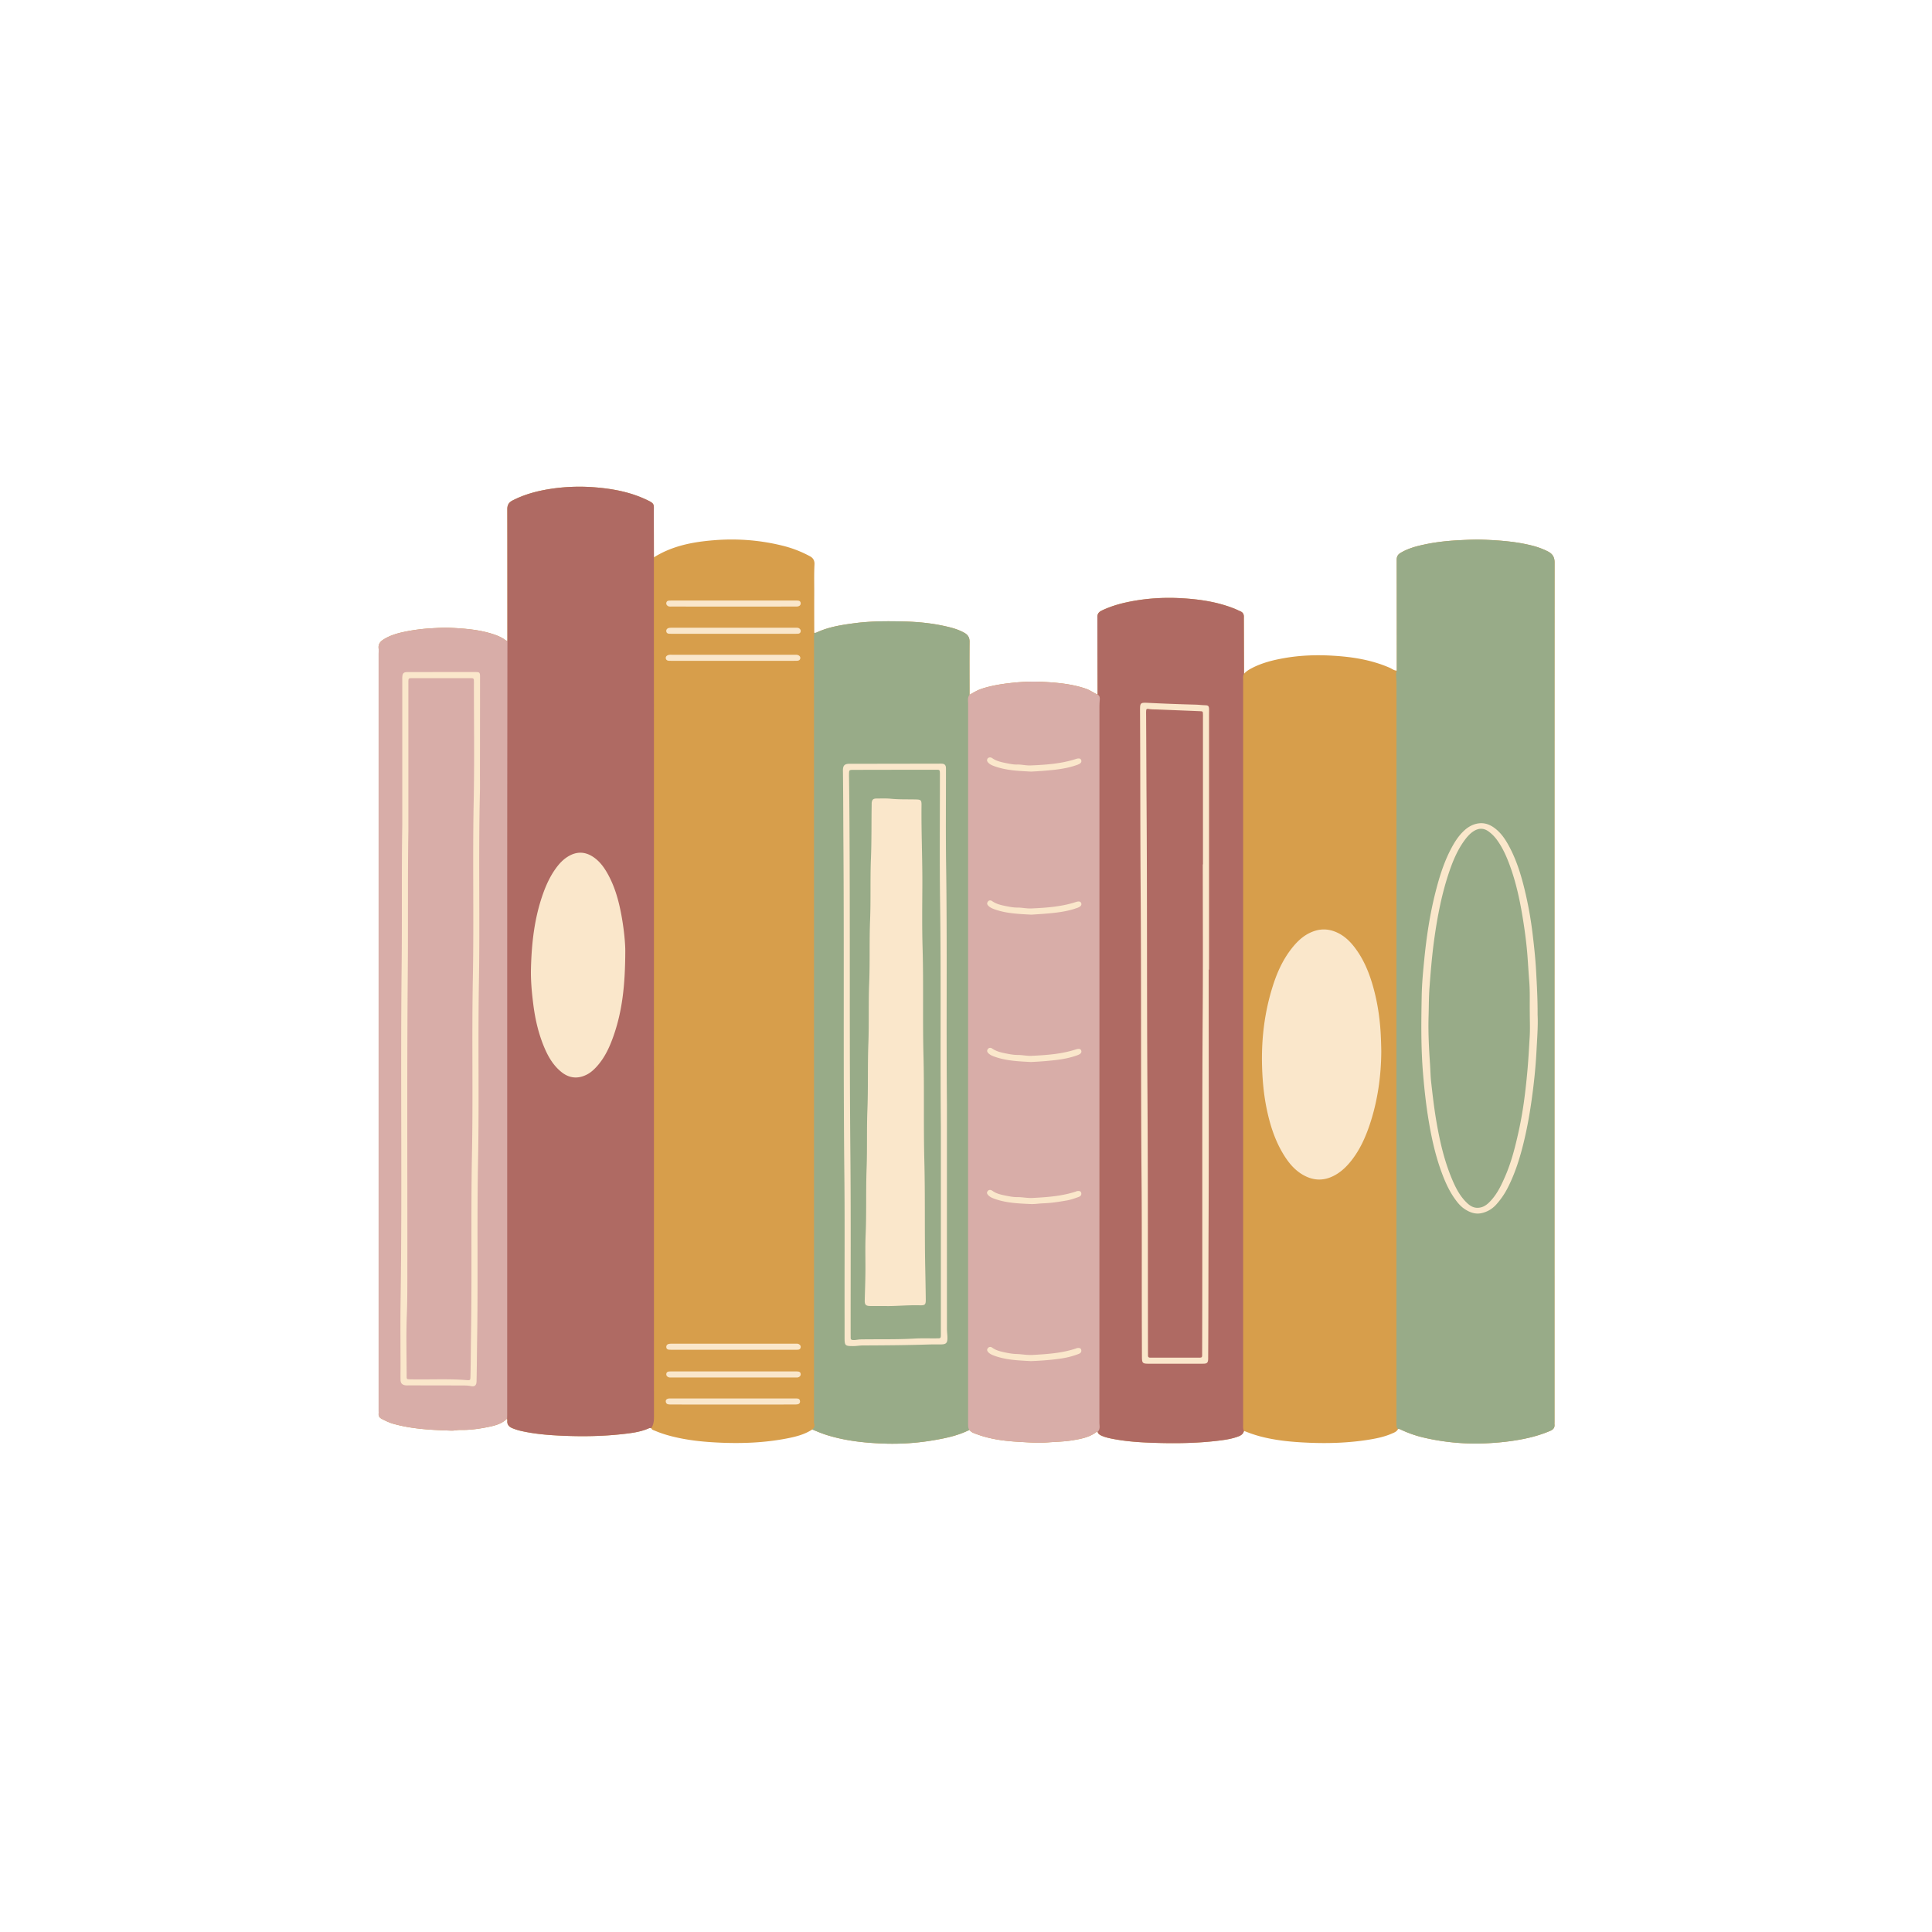 <?xml version="1.0" encoding="UTF-8"?>
<svg data-bbox="73.475 94.468 228.268 185.759" height="500" viewBox="0 0 375 375" width="500" xmlns="http://www.w3.org/2000/svg" data-type="color">
    <g>
        <defs>
            <clipPath id="7aa23294-ee3a-4daa-9c75-c24ed1cfb254">
                <path d="M73.238 94.375h228.746v186H73.238Zm0 0"/>
            </clipPath>
            <clipPath id="b31fe7ed-480e-44b5-82a3-cc613ee58d3c">
                <path d="M98 94.375h144v186H98Zm0 0"/>
            </clipPath>
            <clipPath id="76fb3721-401b-424c-b496-af088fb3bb6e">
                <path d="M157 104h144.984v176.375H157Zm0 0"/>
            </clipPath>
            <clipPath id="0773341d-6599-4bf9-b8ee-782869151bfc">
                <path d="M73.238 121H214v159.375H73.238Zm0 0"/>
            </clipPath>
            <clipPath id="f66d670f-498b-4117-a8a8-634b50912f65">
                <path d="M225.547 140.023h5.047v112.5h-5.047Zm0 0"/>
            </clipPath>
            <clipPath id="ef612461-43bb-48bb-a42c-19096a16844d">
                <path d="M228.07 140.023a2.52 2.52 0 0 1 2.524 2.52V250a2.52 2.52 0 0 1-2.524 2.523 2.52 2.52 0 0 1-2.523-2.523V142.543c0-1.39 1.129-2.52 2.523-2.52m0 0"/>
            </clipPath>
        </defs>
        <g clip-path="url(#7aa23294-ee3a-4daa-9c75-c24ed1cfb254)">
            <path d="m301.727 275.988-.004-68.129c.004-32.89 0-65.785.02-98.675 0-1.055-.403-1.692-1.302-2.149a14.6 14.6 0 0 0-3.011-1.12c-3.11-.798-6.29-1.028-9.48-1.157-1.466-.063-2.934.012-4.403.082-2.235.105-4.453.316-6.64.762-1.743.351-3.473.777-5.032 1.699-.555.328-.781.734-.777 1.37.015 7.169.015 14.333.02 21.497-.54-.004-.942-.363-1.4-.563-3.523-1.53-7.25-2.117-11.038-2.335-3.16-.188-6.325-.079-9.453.476-2.204.39-4.36.934-6.352 1.992-.527.282-1.023.598-1.418 1.051-.008-3.242-.02-6.484-.027-9.723 0-.453-.008-.902 0-1.355.011-.512-.211-.86-.68-1.059-.414-.18-.82-.382-1.238-.547-3.242-1.277-6.645-1.785-10.094-1.984-3.621-.21-7.227.02-10.781.797-1.657.36-3.27.863-4.809 1.602-.578.277-.863.69-.824 1.332.012.195 0 .394 0 .593q.016 7.186.039 14.371c-.797-.347-1.492-.875-2.336-1.16-2.758-.93-5.617-1.172-8.488-1.316-2.172-.11-4.34.023-6.504.281-1.742.207-3.45.516-5.121 1.05-.871.278-1.63.755-2.41 1.192-.004-3.437-.028-6.879.004-10.32.007-.816-.333-1.332-1-1.707-.817-.457-1.688-.777-2.594-1.016-2.883-.754-5.82-1.093-8.79-1.18-3.331-.093-6.667-.109-9.984.329-2.492.332-4.972.715-7.285 1.785-.16.074-.316.113-.488.074-.004-2.48-.016-4.96-.004-7.437.012-1.946-.055-3.887.047-5.832.035-.692-.207-1.223-.875-1.586a22.2 22.2 0 0 0-5.352-2.063c-4.394-1.086-8.843-1.418-13.355-1.047-4.09.332-8.047 1.094-11.586 3.317-.008-2.88-.008-5.758-.02-8.633-.004-1.8.282-1.774-1.757-2.703-3.075-1.395-6.348-1.989-9.688-2.254a37 37 0 0 0-8.703.32c-2.527.399-4.969 1.05-7.258 2.227-.715.363-1.027.863-1.027 1.672.02 8.52.015 17.039.02 25.558-.22.016-.372-.11-.532-.226-.652-.461-1.375-.762-2.129-1.016-2.762-.926-5.629-1.129-8.504-1.273-1.152-.055-2.308.027-3.465.09a35.5 35.5 0 0 0-5.527.726c-1.383.297-2.727.707-3.937 1.484-.622.399-.985.899-.91 1.672.038.39.007.79.007 1.184v146.84c0 .172.016.34 0 .507-.043.48.153.81.578 1.032.727.379 1.461.738 2.254.965 3.7 1.046 7.5 1.207 11.309 1.332.562.02 1.113-.145 1.683-.133 1.786.043 3.551-.196 5.293-.543 1.383-.278 2.77-.598 3.82-1.66.016.136.06.28.044.414-.07.734.308 1.16.941 1.43q.78.331 1.606.523c2.757.64 5.57.851 8.382.969 3.75.152 7.5.097 11.239-.309 1.789-.195 3.586-.395 5.265-1.129a.72.72 0 0 1 .492-.047c.125.344.465.395.739.512.984.418 2.004.75 3.043 1.023 3.234.848 6.543 1.164 9.87 1.297 4.204.168 8.403-.011 12.552-.804 1.773-.34 3.53-.758 5.07-1.774.957.41 1.922.813 2.922 1.121 3.726 1.145 7.566 1.524 11.437 1.637a47 47 0 0 0 9.192-.664c2.39-.402 4.761-.91 6.953-2.012.363.527.957.672 1.5.871 2.644.973 5.418 1.309 8.195 1.461 1.82.102 3.64.246 5.484.102 1.594-.125 3.204-.14 4.79-.403 1.64-.273 3.285-.566 4.664-1.609.058-.043.16-.023.242-.035.097.402.418.582.754.738.62.281 1.277.438 1.941.574 2.524.508 5.086.704 7.649.797 4.539.164 9.082.13 13.597-.46 1.09-.141 2.176-.333 3.215-.704.57-.203 1.098-.465 1.242-1.137v-.003c.965.394 1.95.742 2.957 1.02 3.18.866 6.442 1.155 9.711 1.288 3.953.164 7.899.016 11.817-.633 1.449-.242 2.882-.558 4.234-1.152.457-.2.957-.371 1.191-.883.274-.055.493.098.723.203a22.2 22.2 0 0 0 4.402 1.496 44.2 44.2 0 0 0 12.106 1.07c2.492-.12 4.953-.386 7.39-.894 1.692-.351 3.34-.84 4.93-1.52.559-.238.875-.597.817-1.226-.016-.168 0-.34 0-.508m0 0" fill="#d79e4b" data-color="1"/>
        </g>
        <g clip-path="url(#b31fe7ed-480e-44b5-82a3-cc613ee58d3c)">
            <path d="M126.922 108.18c0 10.433.008 20.87.008 31.308q-.002 67.612.007 135.223c0 .883 0 1.738-.539 2.488a.72.72 0 0 0-.492.047c-1.68.734-3.476.934-5.265 1.129-3.739.406-7.489.46-11.239.309-2.812-.118-5.625-.329-8.382-.97a9.6 9.6 0 0 1-1.606-.523c-.633-.27-1.012-.695-.941-1.43.015-.132-.028-.277-.043-.413-.235-.211-.243-.5-.262-.782-.02-.253-.012-.507-.012-.761q-.001-73.822.004-147.645c0-.613-.09-1.25.328-1.793-.004-8.52 0-17.039-.02-25.558 0-.809.313-1.309 1.028-1.672 2.29-1.176 4.73-1.828 7.258-2.227a37 37 0 0 1 8.703-.32c3.34.265 6.613.86 9.688 2.254 2.039.93 1.753.902 1.757 2.703.012 2.875.012 5.754.02 8.633m86.883 170.48c.62.281 1.277.438 1.941.574 2.524.508 5.086.704 7.649.797 4.539.164 9.082.13 13.597-.46 1.09-.141 2.176-.333 3.215-.704.57-.203 1.098-.465 1.242-1.137-.21-.394-.156-.824-.156-1.246V131.941c0-.39-.059-.793.164-1.152-.008-3.242-.02-6.484-.027-9.723 0-.453-.008-.902 0-1.355.011-.512-.211-.86-.68-1.059-.414-.18-.82-.382-1.238-.547-3.242-1.277-6.645-1.785-10.094-1.984-3.621-.21-7.227.02-10.781.797-1.657.36-3.27.863-4.809 1.602-.578.277-.863.69-.824 1.332.012.195 0 .394 0 .593q.016 7.186.039 14.371c.07.325.297.63.187.977-.148.473-.085.953-.085 1.43-.004 46.422-.004 92.843-.008 139.265 0 .48.043.961-.086 1.434.097.402.418.582.754.738m0 0" fill="#af6a63" data-color="2"/>
        </g>
        <g clip-path="url(#76fb3721-401b-424c-b496-af088fb3bb6e)">
            <path d="M271.117 130.168c-.004-7.164-.004-14.328-.02-21.496-.003-.637.223-1.043.778-1.371 1.559-.922 3.29-1.348 5.031-1.7 2.188-.445 4.406-.656 6.64-.761 1.47-.07 2.938-.145 4.403-.082 3.192.129 6.371.36 9.48 1.156 1.044.266 2.048.633 3.012 1.121.899.457 1.301 1.094 1.301 2.149-.02 32.89-.015 65.785-.02 98.675 0 22.711.005 45.418.005 68.13 0 .167-.016.34 0 .507.058.629-.258.988-.817 1.227-1.59.68-3.238 1.168-4.93 1.52-2.437.507-4.898.773-7.39.894a44.3 44.3 0 0 1-12.106-1.07 22.2 22.2 0 0 1-4.402-1.497c-.23-.105-.45-.257-.723-.203-.285-.21-.285-.535-.3-.84-.028-.425-.012-.847-.012-1.27q-.008-71.413.008-142.831c0-.75-.207-1.512.062-2.258m-82.93-5.625c.008-.816-.332-1.332-1-1.707-.816-.457-1.687-.777-2.593-1.016-2.883-.754-5.82-1.093-8.79-1.18-3.331-.093-6.667-.109-9.984.329-2.492.332-4.972.715-7.285 1.785-.16.074-.316.113-.488.074-.016.309-.047.617-.047.926V275.57c0 .25-.05.528.031.754.164.488-.043.817-.36 1.13.958.41 1.923.812 2.923 1.12 3.726 1.145 7.566 1.524 11.437 1.637a47 47 0 0 0 9.192-.664c2.39-.402 4.761-.91 6.953-2.012q.005-1.312.004-2.625l.004-140.047c-.004-3.437-.028-6.879.004-10.32m0 0" fill="#98ab88" data-color="3"/>
        </g>
        <g clip-path="url(#0773341d-6599-4bf9-b8ee-782869151bfc)">
            <path d="M213.05 277.922c-.081.012-.183-.008-.241.035-1.38 1.043-3.024 1.336-4.664 1.61-1.586.261-3.196.277-4.79.402-1.843.144-3.664 0-5.484-.102-2.777-.152-5.55-.488-8.195-1.46-.543-.2-1.137-.344-1.5-.872-.23-.246-.246-.558-.258-.87-.016-.31-.008-.622-.008-.93-.004-46.36-.004-92.715.004-139.075 0-.605-.16-1.25.27-1.797.78-.437 1.539-.914 2.41-1.191 1.672-.535 3.379-.844 5.12-1.05 2.165-.259 4.333-.392 6.505-.282 2.87.144 5.73.387 8.488 1.316.844.285 1.54.813 2.336 1.16.457.25.453.684.414 1.106-.078.848-.055 1.691-.055 2.539 0 45.875 0 91.75-.011 137.629 0 .613.222 1.305-.34 1.832M97.958 124.14c-.652-.461-1.375-.762-2.129-1.016-2.762-.926-5.629-1.129-8.504-1.273-1.152-.055-2.308.027-3.465.09a35.5 35.5 0 0 0-5.527.726c-1.383.297-2.727.707-3.937 1.484-.622.399-.985.899-.91 1.672.038.39.007.79.007 1.184v146.84c0 .172.016.34 0 .507-.043.48.153.81.578 1.032.727.379 1.461.738 2.254.965 3.7 1.046 7.5 1.207 11.309 1.332.562.02 1.113-.145 1.683-.133 1.786.043 3.551-.196 5.293-.543 1.383-.278 2.77-.602 3.82-1.66q.014-.428.016-.848c.004-35.195 0-70.387.004-105.582.004-14.852.024-29.7.04-44.55-.22.015-.372-.11-.532-.227m0 0" fill="#d8ada8" data-color="4"/>
        </g>
        <path d="M142.41 116.559c3.926 0 7.856 0 11.781.004.227 0 .454-.004.68.011.281.016.492.149.535.442.051.324-.12.554-.414.656-.18.062-.387.062-.582.062q-12.036.006-24.074 0c-.254 0-.512.028-.734-.132-.2-.145-.313-.332-.274-.579.043-.25.203-.406.453-.433.25-.028.508-.028.762-.028q5.93-.004 11.867-.003m11.774 6.457c.257 0 .511.004.761-.02a.49.49 0 0 0 .465-.426c.043-.242-.066-.437-.262-.586-.218-.164-.48-.14-.734-.14h-24.07c-.196 0-.403.004-.586.062-.293.098-.473.32-.43.649.04.293.246.433.531.449.223.016.45.012.676.012h11.781c3.957 0 7.914.004 11.868 0m.03 138.972c.224 0 .45.004.677-.011.285-.024.48-.172.52-.465.038-.285-.118-.48-.36-.614-.207-.117-.438-.086-.664-.086-1.016-.003-2.032 0-3.051 0h-20.684c-.28 0-.57-.011-.84.047-.296.063-.5.278-.484.606.012.344.238.492.559.512.222.015.449.007.675.011zm-23.62 4.207c-.254 0-.512-.007-.762.016-.281.027-.477.18-.504.476-.027.293.133.481.375.606.211.11.442.074.668.074q11.994.006 23.988 0c.223 0 .457.04.668-.066.243-.121.407-.309.387-.602-.023-.3-.215-.457-.496-.484-.25-.027-.508-.02-.762-.02-3.898-.004-7.797 0-11.695 0-3.957 0-7.914-.004-11.867 0m23.484-137.93c.254 0 .512.008.762-.023.281-.035.476-.21.5-.492.02-.281-.153-.469-.41-.582-.215-.094-.442-.078-.664-.078H130.53c-.281 0-.566-.04-.84.062-.293.106-.504.301-.46.625.035.27.242.442.523.47.226.023.453.019.68.019h23.644m-.082 144.348c.281 0 .57.004.844-.047.308-.062.48-.28.441-.617-.031-.293-.195-.465-.488-.492-.168-.02-.336-.016-.508-.016H130.28c-.199 0-.402-.011-.594.032-.265.062-.472.238-.46.527.007.266.152.504.43.563.245.054.503.05.757.05 3.957.004 7.918.004 11.875.004q5.853.001 11.707-.004m-33.52-95.695c-.492-2.469-1.203-4.871-2.406-7.094-.73-1.347-1.597-2.597-2.902-3.476-1.621-1.09-3.262-1.114-4.926-.094-.781.48-1.426 1.101-1.992 1.816-1.293 1.633-2.168 3.489-2.86 5.438-1.671 4.703-2.21 9.586-2.331 14.531-.055 2.313.164 4.613.453 6.906.379 3.004 1.062 5.93 2.285 8.707.734 1.668 1.68 3.196 3.113 4.375 1.55 1.278 3.262 1.453 5.043.52.711-.375 1.293-.899 1.828-1.484 1.598-1.743 2.555-3.844 3.32-6.036 1.66-4.761 2.239-9.691 2.266-16.285.02-1.586-.265-4.722-.89-7.824m177.762 26.973c-.16 3.14-.484 6.273-.918 9.394-.402 2.903-.914 5.781-1.613 8.621-.734 2.985-1.66 5.91-3.07 8.664a15 15 0 0 1-2.192 3.2c-.789.882-1.785 1.48-2.953 1.714-1.18.23-2.226-.168-3.199-.808-.82-.535-1.414-1.285-1.969-2.07-1.015-1.442-1.738-3.028-2.363-4.668-1.316-3.461-2.11-7.055-2.703-10.7-.473-2.886-.785-5.789-1.035-8.707-.434-5.12-.371-10.246-.27-15.375.047-2.3.266-4.605.492-6.898.442-4.453 1.102-8.871 2.215-13.211.73-2.871 1.613-5.695 3.004-8.332.672-1.274 1.438-2.485 2.508-3.48.832-.778 1.8-1.305 2.918-1.43 1.344-.149 2.476.425 3.465 1.289.992.867 1.699 1.953 2.32 3.097 1.422 2.625 2.313 5.442 3.016 8.325a74 74 0 0 1 1.562 8.539c.297 2.457.567 4.914.703 7.386.149 2.727.309 5.454.293 8.543.106 2.07-.086 4.493-.21 6.907m-1.308-7.274c-.035-2.054.058-4.11-.106-6.168-.133-1.625-.219-3.254-.344-4.879-.18-2.386-.492-4.754-.87-7.113-.567-3.535-1.301-7.027-2.532-10.402-.648-1.778-1.406-3.504-2.531-5.047a7.3 7.3 0 0 0-1.672-1.664c-.95-.664-1.902-.61-2.848-.008-.675.43-1.203 1.02-1.675 1.652-1.352 1.809-2.239 3.852-2.97 5.961-1.487 4.297-2.35 8.738-2.98 13.235-.445 3.175-.707 6.37-.941 9.566-.137 1.852-.117 3.715-.176 5.57-.09 3.098.074 6.196.285 9.285.078 1.153.09 2.313.22 3.458.276 2.425.55 4.855.956 7.269.692 4.121 1.61 8.176 3.297 12.02.672 1.53 1.477 2.984 2.715 4.152.637.601 1.344 1.012 2.273.918.774-.074 1.39-.445 1.93-.961 1.527-1.457 2.41-3.324 3.226-5.215 1.188-2.754 1.918-5.648 2.563-8.566a75 75 0 0 0 1.152-6.645c.246-1.867.438-3.742.602-5.62.176-2.048.281-4.095.406-6.145.098-1.543.02-3.102.02-4.653m-28.95 3.801c-.18-2.961-.62-5.875-1.414-8.734-.703-2.54-1.652-4.977-3.168-7.157-1.043-1.5-2.261-2.816-3.98-3.574-1.336-.59-2.7-.726-4.125-.297-1.813.547-3.164 1.707-4.328 3.121-1.82 2.215-3.008 4.766-3.871 7.47-1.668 5.194-2.305 10.53-2.121 15.987.09 2.739.355 5.45.918 8.13.632 3.019 1.566 5.94 3.172 8.605.94 1.562 2.054 2.972 3.636 3.945 2.2 1.352 4.414 1.383 6.64.055 1.188-.703 2.141-1.66 2.981-2.73 1.64-2.09 2.715-4.481 3.551-6.977 1.578-4.719 2.207-9.59 2.234-14.164a86 86 0 0 0-.125-3.68m-63.406-50.992c1.57-.176 3.113-.446 4.598-1 .59-.219.816-.508.691-.88-.113-.335-.425-.421-1.02-.23-2.866.93-5.831 1.133-8.816 1.254-.879.035-1.73-.199-2.605-.175-.734.02-1.453-.141-2.168-.282-.938-.187-1.871-.39-2.68-.965-.332-.238-.758-.14-.906.125-.184.332-.027.59.215.825.332.32.75.488 1.176.64 2.285.817 4.675.903 7.054 1.028a77 77 0 0 0 4.461-.34m-2.133 84.14c1.555-.05 3.075-.289 4.594-.554.805-.14 1.582-.414 2.348-.692.344-.129.57-.375.484-.78-.066-.317-.37-.438-.836-.34-.082.019-.156.062-.238.09-2.727.89-5.555 1.081-8.39 1.233-.993.051-1.962-.175-2.946-.164-.71.008-1.406-.125-2.09-.257-.957-.192-1.933-.375-2.762-.98-.296-.216-.671-.231-.91.085-.257.344-.043.637.223.879.344.312.762.476 1.187.625 2.29.809 4.68.887 7.063.996.766.016 1.52-.117 2.273-.14m2.141-56.382c1.574-.176 3.117-.446 4.606-1 .582-.22.808-.524.671-.891-.12-.324-.437-.406-1.035-.211-2.812.914-5.726 1.113-8.652 1.246-.91.04-1.793-.18-2.695-.172-.766.004-1.512-.14-2.254-.289-.942-.191-1.871-.402-2.68-.98-.254-.18-.594-.184-.82.148-.22.328-.098.578.156.817.336.324.75.496 1.176.648 2.289.813 4.68.902 7.129 1.031 1.43-.094 2.918-.18 4.398-.347m.008 28.605c1.57-.172 3.117-.445 4.601-1 .579-.219.809-.527.668-.894-.125-.32-.437-.399-1.039-.204-2.785.903-5.672 1.106-8.57 1.243-.91.043-1.793-.168-2.695-.168-.82 0-1.621-.153-2.418-.313-.887-.18-1.758-.39-2.524-.914-.37-.258-.703-.176-.89.106-.254.375-.051.636.218.875.325.285.715.445 1.118.585 2.289.817 4.68.899 7.011 1.028a67 67 0 0 0 4.52-.344m1.7 57.844a15.8 15.8 0 0 0 3.093-.844c.344-.133.57-.375.484-.781-.066-.317-.37-.438-.836-.34-.082.02-.156.062-.238.09-2.73.89-5.563 1.082-8.402 1.234-1.051.055-2.078-.156-3.118-.183-.671-.02-1.343-.13-2.003-.266-.934-.191-1.875-.379-2.684-.965-.262-.187-.586-.21-.832.082-.242.29-.195.547.148.88.336.32.758.48 1.184.636 2.289.816 4.684.879 7.016 1.015 2.109-.09 4.16-.234 6.187-.558m28.382-124.758v49.336h-.067c0 16.504.051 33.004-.023 49.504-.039 8.605-.023 17.207-.078 25.808 0 .086.004.168 0 .254-.031.711-.207.903-.918.914-1.074.016-2.149.004-3.223.004h-7.379c-1.222 0-1.332-.113-1.336-1.367-.011-3.02-.023-6.039-.027-9.055-.016-8.378.024-16.757-.047-25.136-.164-18.867-.039-37.739-.18-56.61-.085-11.535-.05-23.07-.117-34.605-.007-1.492.055-1.574 1.508-1.504q4.616.23 9.23.348c.65.015 1.294.105 1.946.12.555.012.695.18.715.723.015.422-.004.844-.004 1.266m-1.18.39c0-.195.008-.394 0-.59-.02-.6-.02-.613-.613-.636-2.711-.113-5.418-.219-8.129-.328-.562-.024-1.125 0-1.687-.09-.54-.086-.583-.027-.606.512-.008.199-.004.394 0 .594.035 5.668.047 11.335.086 17.003.129 18.696.047 37.395.172 56.094.11 16.836.074 33.672.105 50.512 0 .254.008.508.004.762-.004.273.117.418.403.418l.593.004h8.48c1.145-.004 1.028.085 1.032-1.063.078-22.14-.039-44.277.113-66.418.063-9.418.012-18.84.012-28.258h.035zm-49.597 120.41c.007.993-.266 1.259-1.239 1.27-.793.008-1.582-.007-2.375.016-4.265.14-8.531.168-12.797.187-.648.004-1.289.13-1.941.125-1.492-.003-1.61-.101-1.613-1.554 0-2.367 0-4.739-.004-7.106-.008-8.18.047-16.36-.04-24.539-.222-21.57-.027-43.144-.183-64.719-.031-4.48-.031-8.96-.086-13.445-.004-.195-.012-.394 0-.59.051-.73.328-1.011 1.047-1.066.168-.012.336-.004.508-.004q8.52-.011 17.047-.027c.226 0 .453-.008.676.011.43.036.667.278.703.703.02.254.011.508.011.762.004 6.176-.058 12.352.032 18.528.218 15.257.011 30.511.156 46.175 0 14.23-.004 28.868.004 43.504 0 .59.09 1.18.094 1.77m-1.278-1.019v-40.078c-.129-14.789.047-28.95-.144-43.105-.114-8.407-.032-16.813-.04-25.22-.003-.847-.007-.855-.828-.85q-7.974.005-15.949.023c-.836.004-.851.027-.863.851q-.006.254 0 .508c.047 2.875.066 5.75.086 8.625.14 21.633-.024 43.266.18 64.903.105 11.535.039 23.074.05 34.613 0 .254.008.508.004.762-.004.285.145.382.414.406.516.043 1.012-.114 1.52-.121 3.476-.055 6.953.039 10.426-.16 1.351-.079 2.714-.028 4.07-.04 1.172-.007 1.074.086 1.074-1.117M93.16 150.636c0 .989.02 1.977-.004 2.962-.3 12.265.012 24.53-.195 36.797-.2 11.59.05 23.175-.168 34.761-.219 11.535.004 23.067-.18 34.598-.043 2.785-.054 5.574-.113 8.36-.02.784-.352 1.09-1.129.925-.566-.121-1.121-.117-1.683-.117-3.422-.012-6.844-.012-10.266-.02-.227 0-.453.016-.676-.007-.691-.079-.996-.41-1.004-1.11-.012-.844 0-1.691 0-2.539 0-4.23-.05-8.46.012-12.691.32-21.63-.031-43.262.203-64.89.102-9.587-.023-19.173.125-27.567v-28.102c0-.195-.008-.394.004-.59.05-.73.27-.953.996-.953q6.615-.013 13.23-.008c.79 0 .864.09.864.98q-.005 9.61-.016 19.212m-1.172-18.12c0-.168 0-.336-.008-.508-.003-.235-.125-.363-.363-.371a20 20 0 0 0-.68-.012c-3.53.004-7.066.004-10.601.008-1.125 0-1.07-.098-1.07 1.039v28.574c-.145 8.457-.036 18.242-.121 28.027-.165 19.18-.051 38.364-.079 57.547-.004 2.758.012 5.516-.097 8.278-.156 3.972-.043 7.957-.04 11.933 0 .668.016.676.65.692 3.671.086 7.343-.141 11.01.156.696.058.708-.004.727-.695.067-2.844.067-5.688.114-8.532.187-11.59-.043-23.18.18-34.77.218-11.273-.047-22.554.167-33.835.223-11.527-.062-23.063.168-34.598.153-7.64.04-15.289.043-22.933m86.524 120.84c1.05.027 1.191-.126 1.18-1.16q-.04-2.999-.102-5.997c-.145-6.96 0-13.926-.176-20.89-.172-6.82.004-13.641-.168-20.465-.176-6.934.027-13.871-.172-20.805-.117-3.945-.07-7.894-.047-11.844.036-5.3-.218-10.597-.16-15.898.012-1.004-.113-1.098-1.125-1.125-1.605-.04-3.215.02-4.824-.137-.926-.094-1.863-.047-2.797-.043-.64.008-.855.219-.926.844-.011.113-.004.226-.004.34-.062 3.465 0 6.93-.14 10.398-.164 3.996-.008 8-.168 12.004-.164 4.082-.008 8.172-.176 12.258-.156 3.914-.012 7.832-.16 11.75-.16 4.254-.016 8.512-.184 12.77-.148 3.8-.015 7.605-.156 11.41-.156 4.308-.004 8.625-.187 12.937-.083 1.942-.047 3.89-.04 5.836.016 2.285-.078 4.563-.136 6.844-.024.879.219 1.105 1.094 1.113.847.012 1.695.004 2.937.004 1.95.047 4.29-.207 6.637-.145m0 0" fill="#fae7cb" data-color="5"/>
        <g clip-path="url(#f66d670f-498b-4117-a8a8-634b50912f65)">
            <g clip-path="url(#ef612461-43bb-48bb-a42c-19096a16844d)">
                <path d="M225.547 140.023h5.047v112.5h-5.047Zm0 0" fill="#af6a63" data-color="2"/>
            </g>
        </g>
    </g>
</svg>
